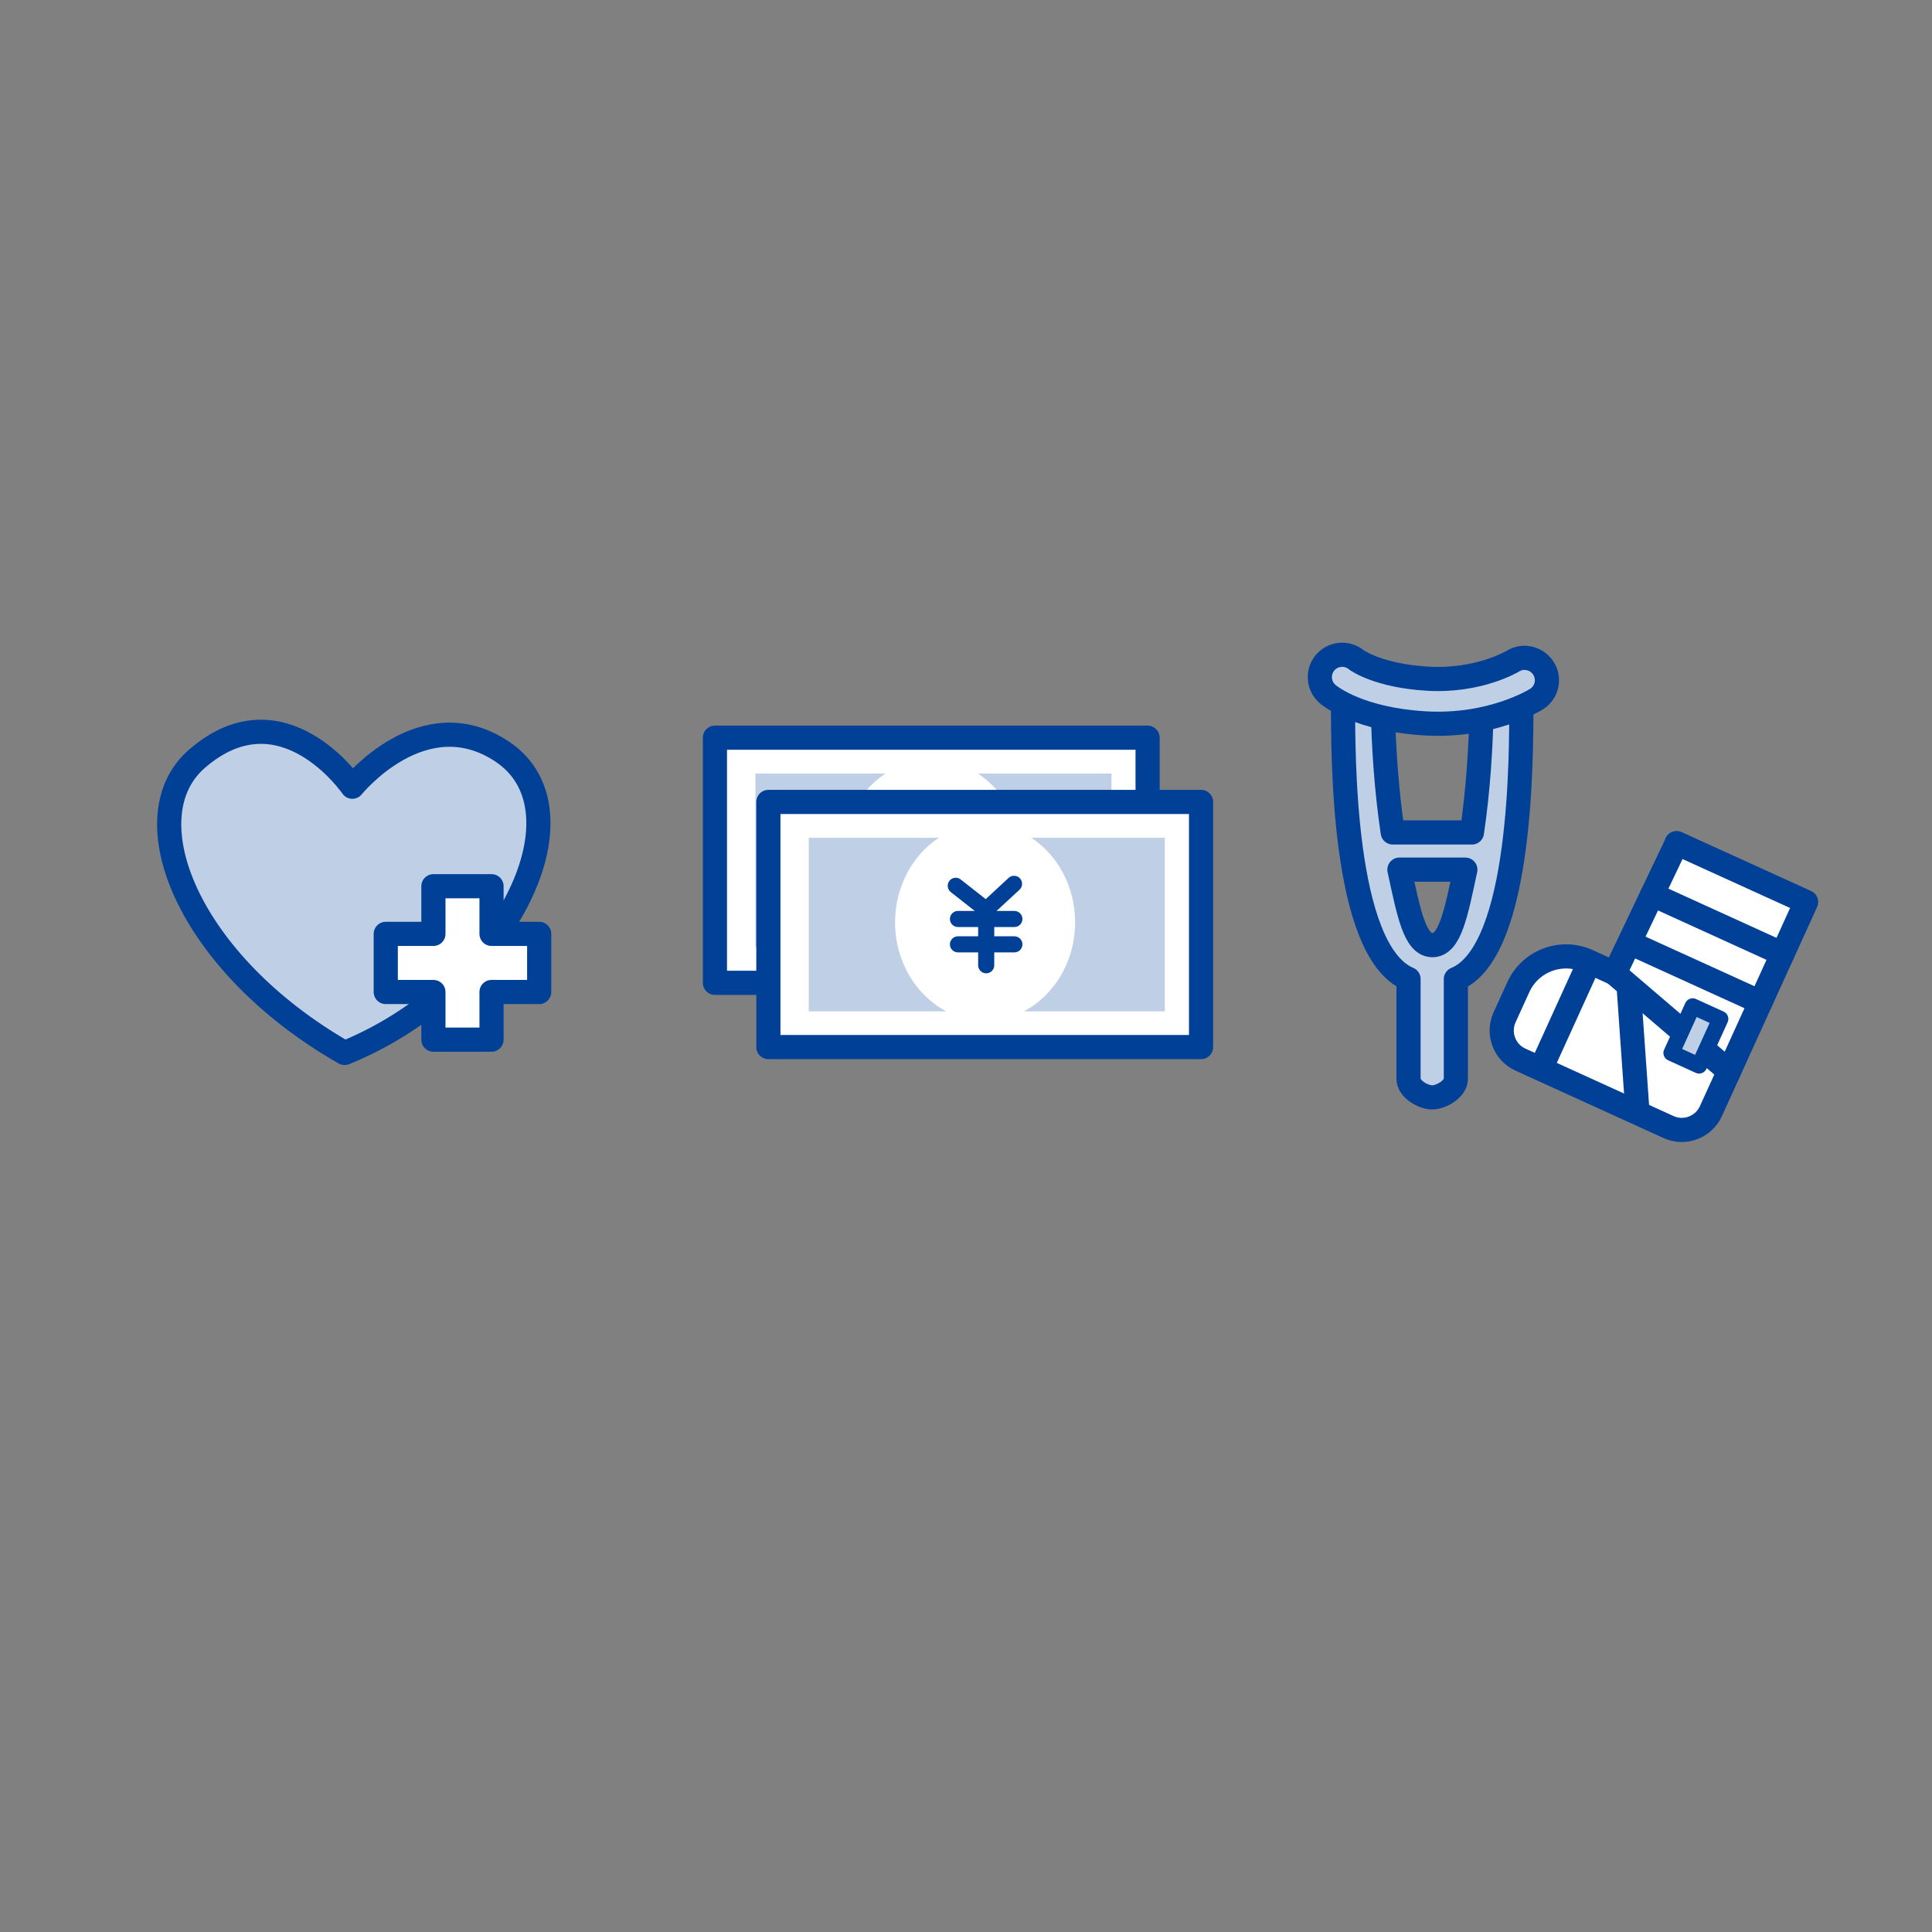 <?xml version="1.0" encoding="UTF-8"?>
<svg id="_レイヤー_2" data-name="レイヤー 2" xmlns="http://www.w3.org/2000/svg" viewBox="0 0 240 240">
  <rect x="0" y="0" width="240" height="240" fill="#808080" stroke="none"/>
  <defs>
    <style>
      .cls-1, .cls-2, .cls-3 {
        stroke-width: 3px;
      }

      .cls-1, .cls-2, .cls-3, .cls-4 {
        stroke-linejoin: round;
      }

      .cls-1, .cls-2, .cls-3, .cls-4, .cls-5 {
        stroke: #004097;
        stroke-linecap: round;
      }

      .cls-1, .cls-6, .cls-5 {
        fill: none;
      }

      .cls-2 {
        fill: #fff;
      }

      .cls-7, .cls-3, .cls-4 {
        fill: #bfcfe5;
      }

      .cls-4 {
        stroke-width: 2px;
      }

      .cls-5 {
        stroke-miterlimit: 10;
        stroke-width: .5px;
      }

      .cls-8 {
        fill: #004097;
      }
    </style>
  </defs>
  <g id="_レイヤー_3" data-name="レイヤー 3">
    <g>
      <g>
        <rect class="cls-6" width="240" height="240" rx="20" ry="20"/>
        <g>
          <g>
            <rect class="cls-2" x="88.81" y="91.64" width="53.75" height="30.45" transform="translate(231.37 213.73) rotate(180)"/>
            <g>
              <path class="cls-7" d="M104.56,106.6c0-4.47,2.19-8.37,5.44-10.51h-16.16v21.56h17.08c-3.76-1.98-6.36-6.17-6.36-11.05Z"/>
              <path class="cls-7" d="M121.48,96.09c3.26,2.14,5.44,6.04,5.44,10.51,0,4.87-2.6,9.07-6.36,11.05h17.51v-21.56h-16.6Z"/>
            </g>
            <g>
              <path class="cls-8" d="M115.88,106.01c-.22,0-.44-.07-.62-.21l-3.78-2.97c-.43-.34-.51-.97-.17-1.4.34-.43.97-.51,1.4-.17l3.11,2.44,2.84-2.63c.4-.38,1.04-.35,1.41.05.38.41.35,1.04-.05,1.41l-3.47,3.21c-.19.18-.43.27-.68.27Z"/>
              <path class="cls-8" d="M119.38,107.18h-7.01c-.55,0-1-.45-1-1s.45-1,1-1h7.01c.55,0,1,.45,1,1s-.45,1-1,1Z"/>
              <path class="cls-8" d="M119.38,110.33h-7.01c-.55,0-1-.45-1-1s.45-1,1-1h7.01c.55,0,1,.45,1,1s-.45,1-1,1Z"/>
              <path class="cls-8" d="M115.87,112.93c-.55,0-1-.45-1-1v-5.75c0-.55.45-1,1-1s1,.45,1,1v5.75c0,.55-.45,1-1,1Z"/>
            </g>
          </g>
          <g>
            <rect class="cls-2" x="95.44" y="99.63" width="53.75" height="30.45" transform="translate(244.64 229.7) rotate(180)"/>
            <g>
              <path class="cls-7" d="M111.19,114.58c0-4.47,2.19-8.37,5.44-10.51h-16.16v21.56h17.08c-3.76-1.98-6.36-6.17-6.36-11.05Z"/>
              <path class="cls-7" d="M128.11,104.07c3.26,2.14,5.44,6.04,5.44,10.51,0,4.87-2.6,9.07-6.36,11.05h17.51v-21.56h-16.6Z"/>
            </g>
            <g>
              <path class="cls-8" d="M122.51,114c-.22,0-.44-.07-.62-.21l-3.78-2.97c-.43-.34-.51-.97-.17-1.4.34-.44.97-.51,1.4-.17l3.11,2.44,2.84-2.63c.4-.38,1.04-.35,1.41.05.38.41.35,1.04-.05,1.41l-3.47,3.21c-.19.18-.44.27-.68.27Z"/>
              <path class="cls-8" d="M126.01,115.16h-7.01c-.55,0-1-.45-1-1s.45-1,1-1h7.01c.55,0,1,.45,1,1s-.45,1-1,1Z"/>
              <path class="cls-8" d="M126.01,118.31h-7.01c-.55,0-1-.45-1-1s.45-1,1-1h7.01c.55,0,1,.45,1,1s-.45,1-1,1Z"/>
              <path class="cls-8" d="M122.51,120.91c-.55,0-1-.45-1-1v-5.75c0-.55.45-1,1-1s1,.45,1,1v5.75c0,.55-.45,1-1,1Z"/>
            </g>
          </g>
        </g>
        <g>
          <g>
            <path class="cls-3" d="M189,87.76c.01-1.28-.88-2.32-2-2.33h-.02c-1.1,0-2.93,1.02-2.94,2.29-.04,4.81-.43,10.55-1.19,15.69h-9.84c-.77-5.14-1.17-10.88-1.22-15.69-.01-1.28-1.82-2.33-2.96-2.29-1.11.01-2.01,1.06-2,2.34.05,5.32-.19,30.32,8.14,33.84v12.4c0,1.28,1.83,2.31,2.94,2.31s2.94-1.03,2.94-2.31v-12.38c8.36-3.45,8.1-28.54,8.14-33.87ZM177.94,117.41c-2.18,0-2.93-3.95-4.1-9.38h8.19c-1.16,5.43-1.9,9.38-4.09,9.38Z"/>
            <path class="cls-3" d="M189.55,81.73c.87.05,1.7.51,2.19,1.3.81,1.29.43,2.99-.86,3.81-.23.14-5.64,3.5-13.85,3.02-8.1-.47-11.7-3.29-12.08-3.62-1.18-.98-1.33-2.73-.35-3.91.98-1.17,2.73-1.33,3.91-.35h0s2.65,1.97,8.85,2.33c6.35.37,10.54-2.16,10.58-2.18.5-.31,1.07-.44,1.62-.41Z"/>
          </g>
          <g>
            <path class="cls-2" d="M208.27,104.73l16.09,7.32-11.83,25.99c-.91,1.99-3.26,2.87-5.25,1.97l-18.41-8.38c-1.99-.91-2.87-3.26-1.97-5.25l1.71-3.75c1.49-3.28,5.36-4.73,8.64-3.23l3.33,1.51,7.71-16.17Z"/>
            <g>
              <line class="cls-5" x1="205.24" y1="111.12" x2="221.42" y2="118.49"/>
              <line class="cls-1" x1="205.24" y1="111.12" x2="221.42" y2="118.49"/>
            </g>
            <g>
              <line class="cls-5" x1="202.5" y1="117.13" x2="218.69" y2="124.5"/>
              <line class="cls-1" x1="202.5" y1="117.13" x2="218.69" y2="124.5"/>
            </g>
            <g>
              <line class="cls-5" x1="200.56" y1="120.91" x2="214.79" y2="133.08"/>
              <line class="cls-1" x1="200.56" y1="120.91" x2="214.79" y2="133.08"/>
            </g>
            <g>
              <line class="cls-5" x1="202.36" y1="123.18" x2="203.4" y2="137.98"/>
              <line class="cls-1" x1="202.36" y1="123.18" x2="203.4" y2="137.98"/>
            </g>
            <g>
              <line class="cls-5" x1="197.33" y1="119.75" x2="191.79" y2="131.93"/>
              <line class="cls-1" x1="197.33" y1="119.75" x2="191.79" y2="131.93"/>
            </g>
            <rect class="cls-4" x="208.77" y="125.51" width="3.77" height="6.36" transform="translate(72.24 -75.7) rotate(24.47)"/>
          </g>
        </g>
      </g>
      <g>
        <path class="cls-3" d="M42.8,130.8c-19.44-11.11-26.73-29.25-18.35-36.53,10.62-9.23,19.32,3.46,19.32,3.46,0,0,8.81-10.95,18.65-4.34,11.14,7.49.24,29.36-19.61,37.41Z"/>
        <polygon class="cls-2" points="66.98 116.01 61.06 116.01 61.06 110.09 53.84 110.09 53.84 116.01 47.92 116.01 47.92 123.23 53.84 123.23 53.84 129.15 61.06 129.15 61.06 123.23 66.98 123.23 66.98 116.01"/>
      </g>
    </g>
  </g>
</svg>